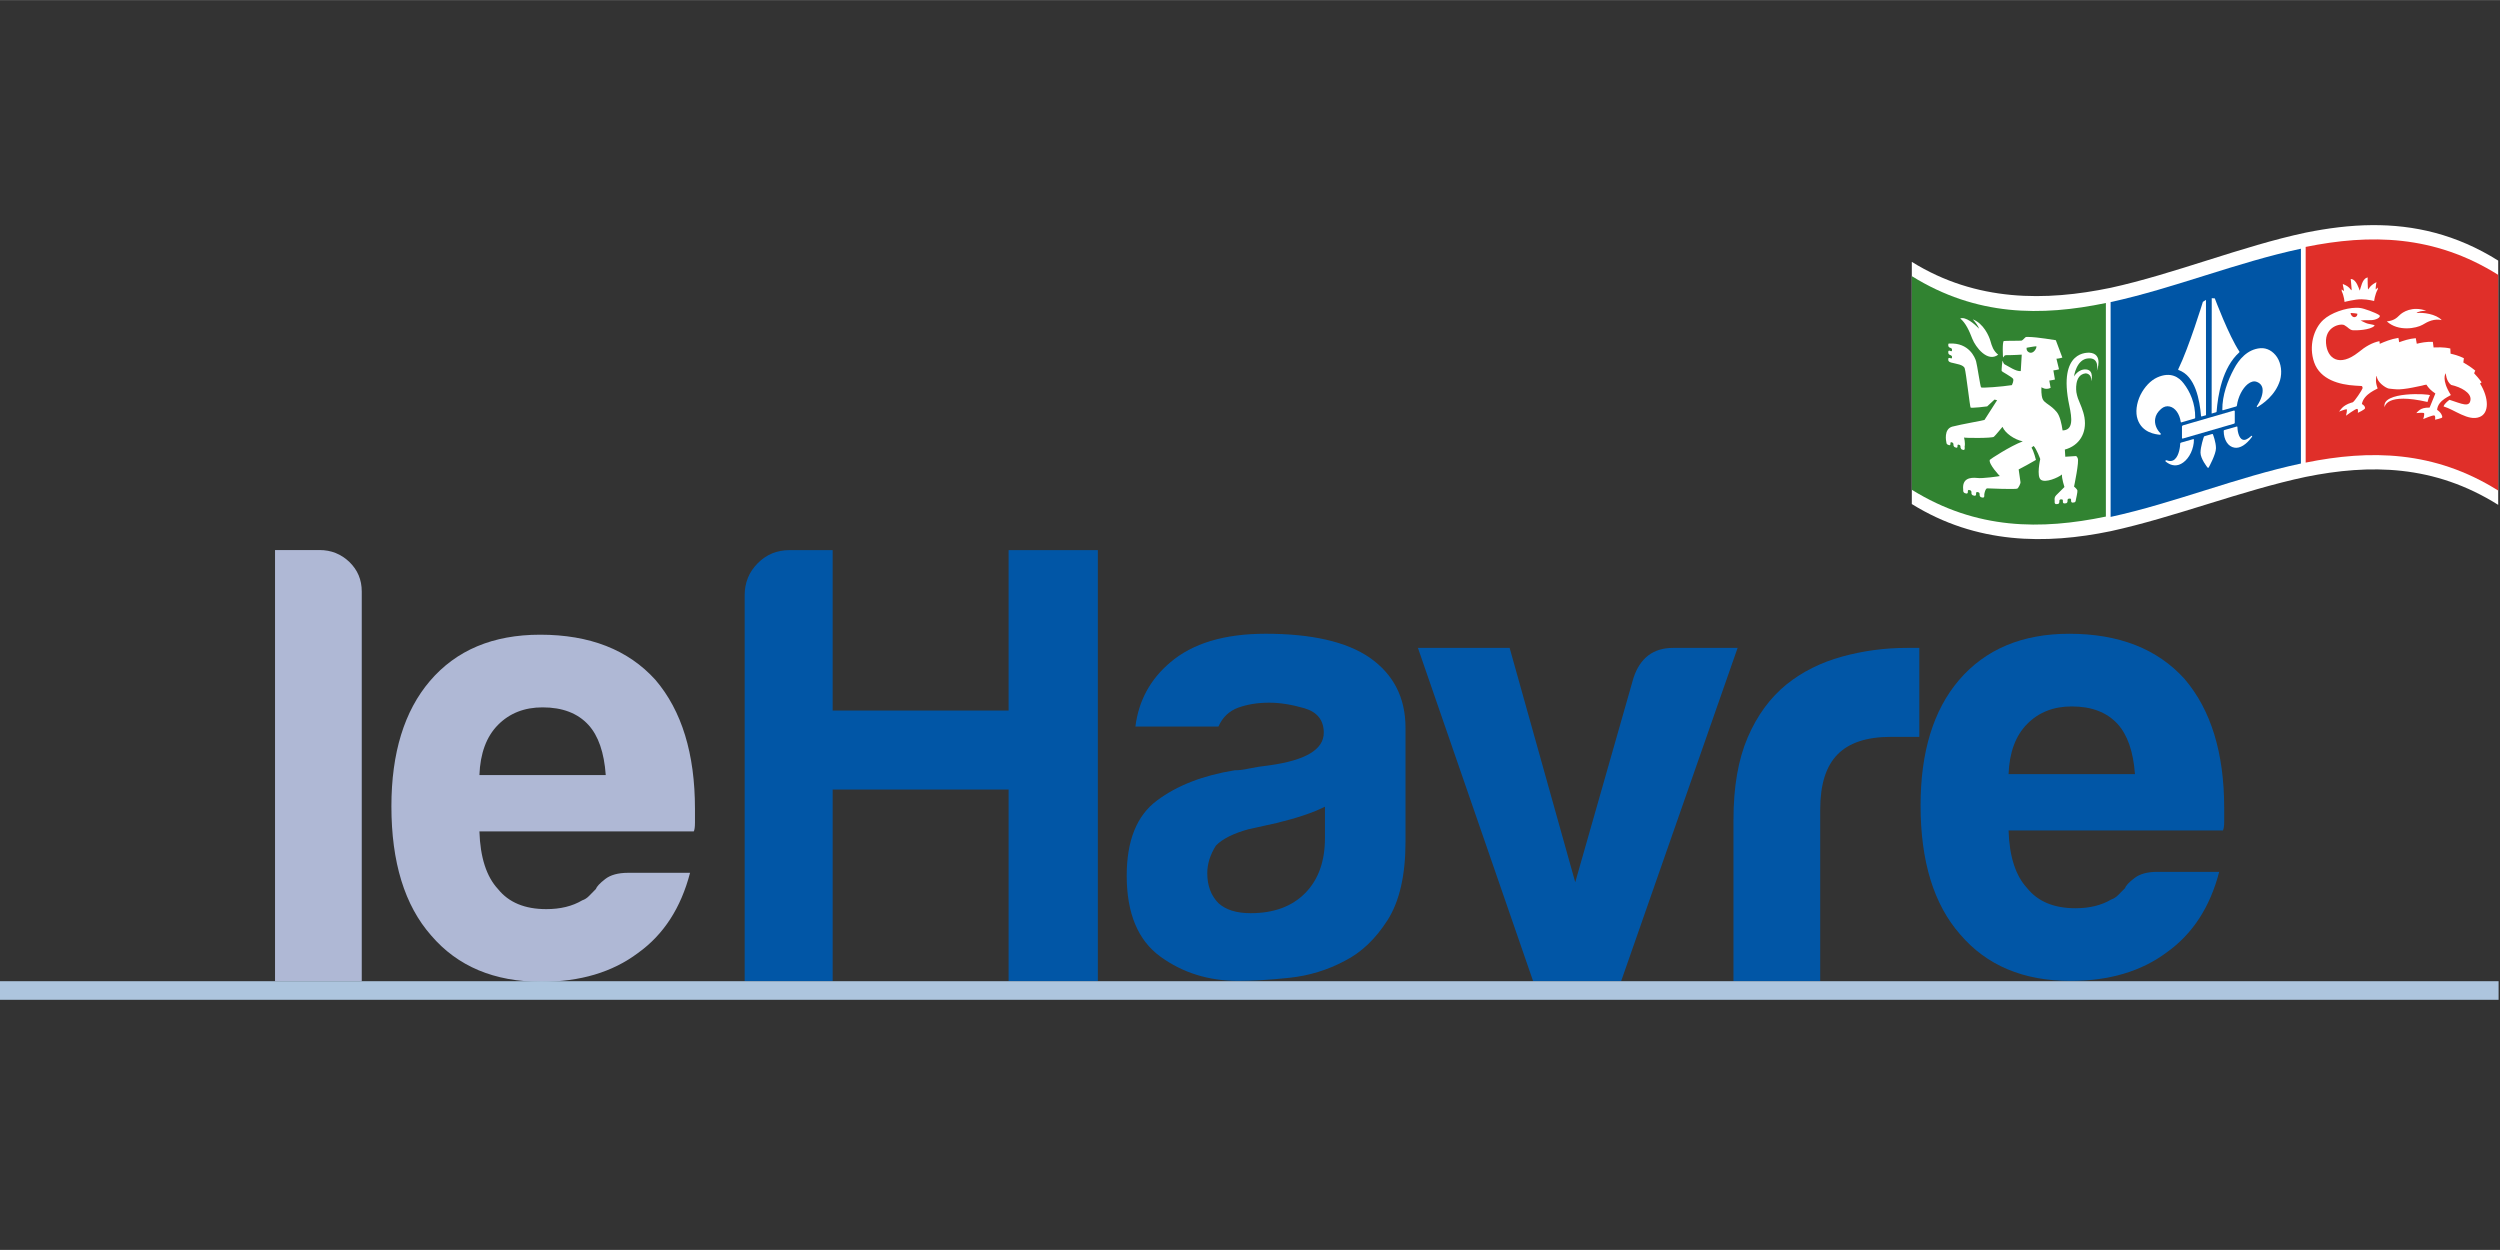 <svg xmlns:inkscape="http://www.inkscape.org/namespaces/inkscape" xmlns:sodipodi="http://sodipodi.sourceforge.net/DTD/sodipodi-0.dtd" xmlns="http://www.w3.org/2000/svg" xmlns:svg="http://www.w3.org/2000/svg" version="1.1" id="svg182" width="100" height="50" viewBox="0 -62.99 700 349.95" sodipodi:docname="Logo Ville Le Havre.svg" xml:space="preserve" inkscape:version="1.2 (dc2aeda, 2022-05-15)"><rect x="0" y="-62.99" width="700" height="349.95" fill="#333333" stroke="none"/><clipPath id="clip-405e1db4"><rect x="0" y="0" width="700" height="216.971" /></clipPath><g clip-path="url(#clip-405e1db4)">
  <defs id="defs186">
    <clipPath id="clipPath24969">
      <path d="M -84.803,-10.805 H 22.204 v 32.906 H -84.803 Z" id="path24971" style="stroke-width:1"/>
    </clipPath>
    <clipPath id="clipPath24975">
      <path d="M -56.515,-9.473 H 50.492 V 23.433 H -56.515 Z" id="path24977" style="stroke-width:1"/>
    </clipPath>
    <clipPath id="clipPath24981">
      <path d="M -68.771,-2.332 H 38.236 V 30.574 H -68.771 Z" id="path24983" style="stroke-width:1"/>
    </clipPath>
    <clipPath id="clipPath24987">
      <path d="M -73.42,-2.332 H 33.587 V 30.574 H -73.42 Z" id="path24989" style="stroke-width:1"/>
    </clipPath>
    <clipPath id="clipPath24993">
      <path d="M -13.067,-19.972 H 93.939 v 32.906 H -13.067 Z" id="path24995" style="stroke-width:1"/>
    </clipPath>
    <clipPath id="clipPath24999">
      <path d="M -32.502,-2.332 H 74.505 V 30.574 H -32.502 Z" id="path25001" style="stroke-width:1"/>
    </clipPath>
    <clipPath id="clipPath25011">
      <path d="M -21.525,-10.767 H 85.482 v 32.906 H -21.525 Z" id="path25013" style="stroke-width:1"/>
    </clipPath>
  </defs>
  <g id="g188" inkscape:groupmode="layer" inkscape:label="logo" transform="matrix(1.333,0,0,-1.333,-866.301,74.3)">
    <g id="g40330">
      <path id="path40300" style="fill:#ffffff;fill-opacity:1;fill-rule:nonzero;stroke:none;stroke-width:1" d="m 1148.102,55.723 c -4.634,-0.038 -9.267,-0.638 -13.901,-1.575 -13.325,-2.829 -27.655,-8.687 -40.975,-11.593 -13.584,-2.819 -28.167,-2.988 -41.755,5.452 v -6 -38.871 -6 c 13.589,-8.44 28.172,-8.523 41.755,-5.704 13.319,2.896 27.65,8.579 40.975,11.408 13.482,2.726 26.958,2.587 40.44,-5.874 v 6 39.308 6 c -8.847,5.553 -17.692,7.522 -26.538,7.449 z"/>
      <g id="g40306">
        <path style="fill:#e02f29;fill-opacity:1;fill-rule:nonzero;stroke:none;stroke-width:0.196" d="m 10.069,4.528 v -8.825 c 2.656,0.531 5.311,0.504 7.967,-1.144 V 3.384 C 15.38,5.032 12.725,5.059 10.069,4.528" transform="matrix(5.076,0,0,5.134,1083.09,27.901)" id="path26792"/>
        <path style="fill:#0055a5;fill-opacity:1;fill-rule:nonzero;stroke:none;stroke-width:0.196" d="m 1.997,-6.519 c 2.624,0.564 5.25,1.633 7.875,2.184 V 4.454 C 7.247,3.903 4.621,2.836 1.997,2.27 Z" transform="matrix(5.076,0,0,5.134,1083.09,27.901)" id="path26782"/>
        <path style="fill:#318331;fill-opacity:1;fill-rule:nonzero;stroke:none;stroke-width:0.196" d="m -6.229,3.332 v -8.74 c 2.677,-1.644 5.354,-1.646 8.03,-1.097 V 2.233 C -0.875,1.684 -3.552,1.688 -6.229,3.332" transform="matrix(5.076,0,0,5.134,1083.09,27.901)" id="path26760"/>
      </g>
      <g id="g30162" style="fill:#ffffff">
        <path style="fill:#ffffff;fill-opacity:1;fill-rule:nonzero;stroke:none;stroke-width:0.196" d="m 13.953,1.734 c 0.12,0.122 0.524,0.386 1.105,0.183 C 14.885,1.913 14.72,1.886 14.654,1.822 14.934,1.854 15.457,1.785 15.7,1.533 15.388,1.601 15.134,1.481 14.902,1.34 14.654,1.199 13.901,1.051 13.427,1.481 c 0.285,0.028 0.403,0.132 0.526,0.253" transform="matrix(5.076,0,0,5.134,1083.09,27.901)" id="path26790"/>
        <path style="fill:#ffffff;fill-opacity:1;fill-rule:nonzero;stroke:none;stroke-width:0.196" d="m 11.602,2.757 c 0.013,-0.014 0.03,-0.022 0.046,-0.038 0,0.018 10e-4,0.032 0,0.052 10e-4,0.037 -0.031,0.129 -0.036,0.181 -0.003,0.02 -0.004,0.04 -0.006,0.061 0.014,-0.007 0.028,-0.014 0.042,-0.02 0.095,-0.037 0.216,-0.104 0.284,-0.209 0.012,-0.009 0.024,-0.019 0.035,-0.032 0.003,0.017 0.003,0.036 0.003,0.052 0,0.04 -0.029,0.309 -0.031,0.362 -0.003,0.018 -0.004,0.034 -0.007,0.051 0.012,-10e-4 0.026,-0.003 0.038,-0.006 0.193,-0.032 0.293,-0.362 0.336,-0.471 0.045,0.114 0.101,0.471 0.295,0.528 0.012,0.003 0.024,0.006 0.037,0.011 -0.002,-0.017 -0.005,-0.033 -0.006,-0.05 -0.004,-0.055 0.01,-0.348 0.012,-0.391 0,-0.018 0.003,-0.035 0.006,-0.052 0.008,0.014 0.019,0.028 0.031,0.037 0.067,0.11 0.182,0.193 0.274,0.239 0.016,0.008 0.029,0.017 0.043,0.025 C 12.994,3.058 12.989,3.028 12.984,3.001 12.98,2.949 12.964,2.875 12.966,2.837 c 0,-0.017 0,-0.034 0.003,-0.054 0.015,0.02 0.028,0.032 0.045,0.047 0.013,0.013 0.026,0.025 0.04,0.037 V 2.797 C 12.932,2.583 12.902,2.315 12.902,2.315 c 0,0 -0.252,0.067 -0.525,0.07 -0.257,0.006 -0.7,-0.107 -0.7,-0.109 0,0 -0.017,0.235 -0.117,0.443 0,0.024 -0.001,0.049 -0.001,0.073 0.013,-0.011 0.027,-0.023 0.043,-0.035" transform="matrix(5.076,0,0,5.134,1083.09,27.901)" id="path26788"/>
        <path style="fill:#ffffff;fill-opacity:1;fill-rule:nonzero;stroke:none;stroke-width:0.196" d="m 13.338,-2.035 c -0.158,0.667 1.876,0.554 1.876,0.492 C 15.163,-1.621 15.132,-1.728 15.112,-1.816 13.399,-1.428 13.339,-2 13.338,-2.035" transform="matrix(5.076,0,0,5.134,1083.09,27.901)" id="path26786"/>
        <path id="path26784" style="fill:#ffffff;fill-opacity:1;fill-rule:nonzero;stroke:none;stroke-width:0.196" d="m 12.157,2.038 c -0.436,-0.004 -1.041,-0.204 -1.361,-0.498 -0.393,-0.358 -0.608,-1.069 -0.377,-1.733 0.252,-0.714 1.052,-0.917 1.704,-0.955 0.165,-0.008 0.16,-0.006 0.266,-0.016 0,0 0.048,-0.032 0.032,-0.098 -0.014,-0.057 -0.333,-0.543 -0.411,-0.571 0,0 -0.055,-0.012 -0.061,-0.015 -0.176,-0.055 -0.294,-0.135 -0.347,-0.186 -0.057,-0.049 -0.151,-0.178 -0.151,-0.178 0,0 0.244,0.097 0.307,0.098 0.049,0.005 -0.02,-0.264 -0.02,-0.264 0,0.002 0.387,0.284 0.459,0.28 0.058,-0.005 0.031,-0.163 0.031,-0.163 0,0 0.291,0.133 0.299,0.189 0.002,0.067 -0.049,0.127 -0.132,0.173 0.077,0.427 0.663,0.616 0.652,0.639 -0.101,0.264 -0.067,0.403 -0.053,0.483 0.024,0.002 -0.005,0.02 0.024,0.022 -0.021,-0.223 0.338,-0.481 0.489,-0.513 0.28,-0.032 0.385,-0.043 0.604,-0.018 0.243,0.024 0.51,0.086 0.774,0.139 0.05,0.017 0.113,0.031 0.18,0.04 0.078,-0.127 0.196,-0.25 0.371,-0.362 -0.08,-0.19 -0.158,-0.384 -0.238,-0.577 -0.216,0.004 -0.333,-0.042 -0.399,-0.088 -0.068,-0.043 -0.153,-0.138 -0.152,-0.138 0,0 0.245,0.026 0.307,0.006 0.058,-0.01 -0.02,-0.25 -0.02,-0.25 0,0.002 0.399,0.169 0.459,0.148 0.058,-0.022 0.031,-0.174 0.031,-0.174 0,0.002 0.293,0.057 0.296,0.098 0.009,0.065 -0.049,0.198 -0.212,0.306 0.034,0.416 0.589,0.58 0.566,0.611 -0.4,0.627 -0.216,0.876 -0.216,0.878 10e-4,0.003 0.003,0.006 0.005,0.009 0.012,-0.04 0.018,-0.318 0.224,-0.478 0.421,-0.093 0.823,-0.322 0.804,-0.593 -0.026,-0.354 -0.362,-0.179 -0.869,-0.017 0,0.001 -0.213,-0.142 -0.247,-0.271 0.451,-0.13 1.024,-0.612 1.485,-0.434 0.414,0.153 0.394,0.786 0.024,1.372 0.021,0.016 0.044,0.033 0.066,0.048 -0.115,0.163 -0.228,0.281 -0.31,0.37 0.018,0.044 0.04,0.104 0.048,0.109 -0.197,0.164 -0.374,0.262 -0.495,0.334 0.008,0.056 0.019,0.168 0.023,0.174 -0.221,0.109 -0.411,0.153 -0.551,0.186 -0.004,0.066 -0.012,0.201 -0.01,0.212 -0.3,0.065 -0.538,0.044 -0.693,0.042 -0.01,0.077 -0.03,0.215 -0.03,0.229 -0.277,0.012 -0.499,-0.038 -0.665,-0.077 -0.017,0.088 -0.04,0.217 -0.042,0.228 -0.279,-0.022 -0.512,-0.105 -0.686,-0.166 -0.012,0.083 -0.032,0.169 -0.032,0.179 -0.316,-0.05 -0.575,-0.159 -0.772,-0.245 -0.006,0.053 -0.013,0.103 -0.013,0.11 -0.295,-0.057 -0.58,-0.218 -0.871,-0.457 -0.792,-0.619 -1.293,-0.257 -1.34,0.376 -0.051,0.686 0.617,0.821 0.761,0.734 0.173,-0.096 0.204,-0.189 0.347,-0.207 0.149,-0.011 0.717,0.007 0.89,0.176 0.008,0.012 0.008,0.02 0.008,0.031 0,0 -0.073,0.027 -0.279,0.063 -0.046,0.004 -0.295,0.129 -0.295,0.129 0.233,0.029 0.433,-0.007 0.588,0.036 0.172,0.048 0.255,0.139 0.178,0.188 -0.152,0.099 -0.637,0.273 -0.777,0.287 -0.054,0.008 -0.113,0.011 -0.175,0.01 z m -0.209,-0.213 c 0.07,0.002 0.258,-0.027 0.258,-0.029 0.012,-0.09 -0.06,-0.124 -0.06,-0.124 0,0 -0.089,-0.064 -0.178,0.048 -0.049,0.066 -0.037,0.103 -0.037,0.103 0.004,9.375e-4 0.01,0.002 0.017,0.002 z" transform="matrix(5.076,0,0,5.134,1083.09,27.901)"/>
      </g>
      <g id="g30155" style="fill:#ffffff">
        <path style="fill:#ffffff;fill-opacity:1;fill-rule:nonzero;stroke:none;stroke-width:0.196" d="m 4.998,-4.295 c -0.233,-0.169 -0.488,-0.15 -0.724,0.042 -0.009,0.009 -0.013,0.024 -0.005,0.04 0.014,0.012 0.026,0.016 0.038,0.013 0.137,-0.053 0.257,-0.041 0.345,0.039 0.185,0.158 0.225,0.546 0.225,0.643 0,0.015 0.017,0.034 0.028,0.037 0.17,0.047 0.339,0.096 0.509,0.144 0.016,0.005 0.031,-0.003 0.031,-0.019 0,-0.366 -0.183,-0.755 -0.447,-0.939" transform="matrix(5.076,0,0,5.134,1083.09,27.901)" id="path26780"/>
        <path style="fill:#ffffff;fill-opacity:1;fill-rule:nonzero;stroke:none;stroke-width:0.196" d="m 4.95,-3.294 v 0.476 c 0,0.015 0.02,0.04 0.037,0.044 0.705,0.2 1.409,0.409 2.114,0.607 0.018,0.004 0.034,-0.01 0.034,-0.026 V -2.669 C 7.135,-2.685 7.119,-2.702 7.101,-2.706 6.396,-2.904 5.692,-3.113 4.987,-3.312 4.97,-3.317 4.952,-3.311 4.95,-3.294" transform="matrix(5.076,0,0,5.134,1083.09,27.901)" id="path26778"/>
        <path style="fill:#ffffff;fill-opacity:1;fill-rule:nonzero;stroke:none;stroke-width:0.196" d="M 6.059,-4.491 C 6.052,-4.504 6.045,-4.507 6.039,-4.508 6.026,-4.511 6.02,-4.513 6.014,-4.505 5.997,-4.49 5.717,-4.138 5.717,-3.891 c 0,0.244 0.13,0.628 0.138,0.645 0.003,0.012 0.009,0.024 0.027,0.029 0.107,0.03 0.213,0.061 0.321,0.092 0.011,0.003 0.022,-0.003 0.026,-0.013 0.008,-0.012 0.128,-0.325 0.128,-0.569 0,-0.247 -0.284,-0.761 -0.298,-0.784" transform="matrix(5.076,0,0,5.134,1083.09,27.901)" id="path26776"/>
        <path style="fill:#ffffff;fill-opacity:1;fill-rule:nonzero;stroke:none;stroke-width:0.196" d="M 7.848,-3.243 C 7.61,-3.563 7.351,-3.724 7.124,-3.686 c -0.267,0.04 -0.447,0.321 -0.447,0.685 0,0.017 0.008,0.031 0.026,0.035 0.171,0.05 0.341,0.097 0.512,0.145 0.018,0.006 0.029,-0.003 0.029,-0.02 0,-0.097 0.038,-0.462 0.223,-0.518 0.09,-0.032 0.206,0.022 0.348,0.151 0.012,0.009 0.024,0.012 0.033,0.008 0.01,-0.013 0.01,-0.03 0,-0.043" transform="matrix(5.076,0,0,5.134,1083.09,27.901)" id="path26774"/>
        <path style="fill:#ffffff;fill-opacity:1;fill-rule:nonzero;stroke:none;stroke-width:0.196" d="M 8.2,0.385 C 8.469,0.402 8.717,0.264 8.885,0.017 9.057,-0.249 9.1,-0.605 9.009,-0.926 8.811,-1.569 8.262,-1.907 8.077,-2.025 8.068,-2.028 8.057,-2.029 8.05,-2.02 c -0.006,0.009 -0.006,0.023 0,0.032 0.179,0.266 0.264,0.534 0.233,0.723 C 8.258,-1.13 8.172,-1.036 8.031,-0.989 7.925,-0.952 7.799,-0.985 7.673,-1.084 7.453,-1.259 7.271,-1.607 7.222,-1.969 7.218,-1.983 7.208,-1.997 7.193,-2 7.012,-2.051 6.829,-2.103 6.646,-2.155 6.633,-2.16 6.62,-2.152 6.62,-2.135 c -0.007,0.582 0.22,1.196 0.486,1.681 0.192,0.36 0.54,0.795 1.094,0.839" transform="matrix(5.076,0,0,5.134,1083.09,27.901)" id="path26772"/>
        <path style="fill:#ffffff;fill-opacity:1;fill-rule:nonzero;stroke:none;stroke-width:0.196" d="M 6.182,2.43 C 6.225,2.428 6.266,2.425 6.309,2.422 6.314,2.408 6.883,0.906 7.328,0.243 7.333,0.238 7.331,0.218 7.323,0.215 6.616,-0.416 6.438,-1.537 6.384,-2.203 6.384,-2.22 6.376,-2.233 6.363,-2.236 6.301,-2.255 6.24,-2.272 6.178,-2.29 c 0,1.573 0.002,3.147 0.004,4.72" transform="matrix(5.076,0,0,5.134,1083.09,27.901)" id="path26770"/>
        <path style="fill:#ffffff;fill-opacity:1;fill-rule:nonzero;stroke:none;stroke-width:0.196" d="m 5.816,2.281 c 0.043,0.026 0.085,0.054 0.127,0.08 0,-1.572 0,-3.145 0.002,-4.719 -0.06,-0.017 -0.12,-0.033 -0.18,-0.051 -0.013,-0.004 -0.024,0.004 -0.026,0.021 -0.055,0.636 -0.23,1.648 -0.938,1.881 -0.006,0 -0.006,0.019 -0.006,0.027 0.449,0.911 1.015,2.743 1.021,2.761" transform="matrix(5.076,0,0,5.134,1083.09,27.901)" id="path26768"/>
        <path style="fill:#ffffff;fill-opacity:1;fill-rule:nonzero;stroke:none;stroke-width:0.196" d="m 3.233,-1.527 c 0.167,0.327 0.416,0.589 0.689,0.713 0.556,0.249 0.903,0.013 1.096,-0.24 0.264,-0.334 0.488,-0.819 0.479,-1.405 0,-0.017 -0.011,-0.031 -0.025,-0.035 C 5.289,-2.547 5.107,-2.599 4.926,-2.651 4.911,-2.654 4.898,-2.646 4.9,-2.634 4.851,-2.301 4.67,-2.054 4.444,-2.002 4.32,-1.971 4.197,-2.005 4.089,-2.098 3.945,-2.221 3.861,-2.358 3.841,-2.505 3.807,-2.711 3.892,-2.936 4.068,-3.107 4.076,-3.113 4.08,-3.125 4.071,-3.139 4.066,-3.151 4.053,-3.158 4.04,-3.158 c -0.179,0.019 -0.734,0.076 -0.925,0.63 -0.096,0.276 -0.053,0.652 0.118,1.001" transform="matrix(5.076,0,0,5.134,1083.09,27.901)" id="path26766"/>
      </g>
      <g id="g30145" style="fill:#ffffff">
        <path style="fill:#ffffff;fill-opacity:1;fill-rule:nonzero;stroke:none;stroke-width:0.196" d="M -3.447,1.18 C -3.477,1.295 -3.59,1.432 -3.705,1.564 -3.263,1.398 -3.033,0.883 -2.974,0.672 -2.915,0.464 -2.856,0.278 -2.655,0.118 -3.094,-0.21 -3.59,0.424 -3.725,0.767 -3.853,1.096 -4.001,1.421 -4.226,1.6 c 0.218,0.087 0.59,-0.217 0.779,-0.42" transform="matrix(5.076,0,0,5.134,1083.09,27.901)" id="path26758"/>
        <path id="path356" style="fill:#ffffff;fill-opacity:1;fill-rule:nonzero;stroke:none;stroke-width:0.196" d="m -1.43,0.845 c -0.027,5.713e-5 -0.053,-4.619e-4 -0.077,-0.002 -0.026,-0.008 -0.146,-0.146 -0.178,-0.148 -0.04,-0.012 -0.67,-0.003 -0.737,-0.018 -0.068,-0.022 -0.041,-0.691 -0.028,-0.672 0.077,0.092 0.034,0.083 0.149,0.096 0.194,-0.006 0.62,0.019 0.62,0.02 -0.013,-0.224 -0.027,-0.45 -0.04,-0.674 -0.204,-0.018 -0.508,0.197 -0.666,0.275 -0.055,0.026 -0.081,0.149 -0.084,0.149 -0.019,-0.008 -0.049,-0.382 -0.042,-0.416 0.008,-0.035 0.435,-0.247 0.476,-0.328 0.037,-0.083 -0.052,-0.254 -0.052,-0.254 -0.404,-0.064 -1.249,-0.127 -1.275,-0.092 -0.033,0.036 -0.16,0.913 -0.206,1.066 -0.042,0.151 -0.296,0.77 -1.096,0.727 -0.031,0.008 -0.054,-0.006 -0.054,-0.032 v -0.055 c 0,-0.031 0.026,-0.063 0.057,-0.077 V 0.408 c 0.015,-0.004 0.031,-0.01 0.046,-0.015 0.029,-0.011 0.05,-0.04 0.05,-0.065 V 0.29 c 0,-0.021 -0.021,-0.037 -0.05,-0.026 -0.015,0.006 -0.031,0.011 -0.046,0.017 -0.031,0.006 -0.057,-0.006 -0.057,-0.036 V 0.195 c 0,-0.035 0.028,-0.071 0.068,-0.086 0.01,-0.005 0.023,-0.009 0.035,-0.014 0.029,-0.011 0.05,-0.037 0.05,-0.058 v -0.042 c 0,-0.023 -0.021,-0.035 -0.05,-0.024 -0.008,0.003 -0.015,0.006 -0.023,0.009 v -0.003 c -0.005,10e-4 -0.009,0.003 -0.012,0.005 -0.037,0.013 -0.068,-9.959e-5 -0.068,-0.031 V -0.101 c 0,-0.034 0.031,-0.071 0.068,-0.083 0.006,-0.003 0.013,-0.006 0.02,-0.008 0.01,-0.004 0.013,-0.006 0.023,-0.009 0.004,-0.002 0.009,-0.003 0.014,-0.005 0.007,-0.003 0.01,-1.3849e-4 0.018,-0.003 0.173,-0.049 0.49,-0.076 0.537,-0.233 0.057,-0.18 0.216,-1.581 0.243,-1.603 0.02,-0.03 0.686,0.042 0.686,0.048 0.101,0.092 0.202,0.186 0.304,0.279 0.035,-0.009 0.072,-0.018 0.107,-0.027 -0.178,-0.273 -0.522,-0.808 -0.522,-0.806 0,-0.014 -0.967,-0.178 -1.338,-0.275 -0.353,-0.104 -0.252,-0.589 -0.238,-0.651 0,-0.038 0.024,-0.073 0.057,-0.086 0.016,-0.006 0.033,-0.014 0.052,-0.02 0.032,-0.01 0.052,0.008 0.057,0.037 v 0.046 c 0,0.029 0.023,0.043 0.044,0.036 0.014,-0.005 0.028,-0.011 0.042,-0.016 0.023,-0.008 0.039,-0.035 0.039,-0.064 v -0.046 c 0.008,-0.033 0.031,-0.068 0.059,-0.077 0.017,-0.006 0.035,-0.012 0.054,-0.019 0.027,-0.009 0.055,0.01 0.055,0.039 v 0.046 c 0,0.031 0.018,0.046 0.047,0.037 0.013,-0.005 0.025,-0.008 0.037,-0.013 0.025,-0.007 0.04,-0.033 0.04,-0.062 v -0.047 c 0.002,-10e-4 0.005,-0.001 0.006,-0.003 0.006,-0.03 0.028,-0.064 0.055,-0.073 0.017,-0.005 0.034,-0.01 0.051,-0.016 0.035,-0.009 0.062,0.014 0.062,0.049 v 0.059 c 0,0.008 -0.004,0.012 -0.004,0.018 0.037,0.155 -0.023,0.382 -0.023,0.382 0,-0.023 1.176,-0.036 1.236,0.031 0.058,0.046 0.353,0.404 0.355,0.405 0.11,-0.261 0.487,-0.52 0.839,-0.594 -0.516,-0.19 -1.36,-0.736 -1.366,-0.758 -0.055,-0.172 0.416,-0.664 0.416,-0.661 0,-0.008 -0.743,-0.111 -0.931,-0.079 -0.305,0.032 -0.635,-0.021 -0.584,-0.479 v -0.047 c 0,-0.037 0.028,-0.083 0.068,-0.094 0.02,-0.006 0.038,-0.012 0.058,-0.017 0.038,-0.011 0.066,0.019 0.066,0.056 v 0.044 c 0,0.034 0.026,0.054 0.054,0.046 0.015,-0.004 0.029,-0.008 0.044,-0.012 0.028,-0.008 0.051,-0.04 0.051,-0.074 v -0.054 c 0.001,-0.033 0.031,-0.072 0.067,-0.081 0.02,-0.005 0.039,-0.009 0.059,-0.015 0.034,-0.008 0.066,0.021 0.066,0.056 v 0.046 c 0,0.034 0.023,0.056 0.049,0.05 0.015,-0.003 0.03,-0.006 0.046,-0.011 0.031,-0.006 0.051,-0.037 0.051,-0.071 v -8.56e-4 -0.043 c 0,-0.037 0.03,-0.082 0.067,-0.089 0.021,-0.005 0.042,-0.009 0.062,-0.013 0.035,-0.007 0.064,0.024 0.064,0.06 v 0.071 c 0.009,0.067 0.047,0.238 0.118,0.247 0.086,-0.009 1.188,-0.043 1.242,-0.012 0.052,0.014 0.15,0.219 0.138,0.267 -0.008,0.047 -0.075,0.519 -0.075,0.519 0.238,0.122 0.477,0.253 0.715,0.39 0,0 -0.086,0.351 -0.184,0.503 0.029,0.023 0.058,0.045 0.087,0.068 0.125,-0.122 0.275,-0.536 0.275,-0.536 0,0 -0.166,-0.719 0.03,-0.849 0.191,-0.134 0.706,0.086 0.87,0.218 -0.02,-0.143 0.101,-0.513 0.101,-0.513 0,0 -0.253,-0.245 -0.345,-0.34 -0.068,-0.068 -0.069,-0.146 -0.06,-0.209 v -0.08 c 0,-0.043 0.03,-0.074 0.068,-0.071 0.021,0.002 0.041,0.003 0.061,0.005 0.034,0.002 0.061,0.035 0.065,0.077 h 0.001 v 0.049 c 0,0.034 0.023,0.058 0.049,0.061 0.015,0 0.031,0.002 0.048,0.003 0.026,0.003 0.049,-0.02 0.049,-0.052 v -0.057 c 0,-0.036 0.03,-0.061 0.064,-0.058 0.022,10e-4 0.042,0.003 0.063,0.006 0.032,0.002 0.063,0.037 0.065,0.078 v 0.049 c 0,0.033 0.023,0.059 0.049,0.062 0.015,0.002 0.032,0.003 0.047,0.004 0.028,0.004 0.051,-0.018 0.051,-0.05 v -0.049 c 0.001,-0.042 0.029,-0.069 0.064,-0.066 0.02,0.003 0.042,0.006 0.063,0.007 0.036,0.005 0.068,0.042 0.068,0.085 v 0.009 c 0.015,0.071 0.081,0.353 0.066,0.399 -0.015,0.054 -0.138,0.157 -0.138,0.157 0,0 0.227,1.062 0.149,1.16 -0.008,0.042 -0.062,0.088 -0.062,0.088 -0.15,-0.013 -0.301,-0.022 -0.45,-0.028 0,0 -0.012,0.155 -0.018,0.293 0.591,0.158 0.919,0.669 0.812,1.311 -0.052,0.298 -0.172,0.531 -0.273,0.792 -0.026,0.072 -0.046,0.157 -0.062,0.244 0,0.002 -0.109,0.714 0.381,0.771 0,-0.002 0.252,0.009 0.238,-0.318 0,0 0.123,0.444 -0.207,0.477 -0.332,0.033 -0.511,-0.288 -0.511,-0.288 0,0.001 0.095,0.703 0.583,0.741 0.502,0.046 0.361,-0.512 0.361,-0.514 0,0.002 0.296,0.712 -0.313,0.749 0,-0.014 -1.325,0.149 -0.822,-2.177 0.111,-0.518 0.166,-0.994 -0.281,-1.005 -0.041,0.278 -0.11,0.588 -0.235,0.743 -0.254,0.311 -0.515,0.364 -0.59,0.542 -0.065,0.155 -0.054,0.42 -0.048,0.483 0,0 0.164,-0.129 0.378,-0.027 -0.019,0.1 -0.037,0.199 -0.054,0.299 0.101,0.009 0.233,0.043 0.233,0.043 -0.021,0.124 -0.043,0.249 -0.065,0.373 0.105,0.008 0.234,0.046 0.234,0.046 -0.037,0.143 -0.072,0.287 -0.107,0.432 C -0.143,-0.044 -8.5679778e-5,3.3466e-7 -8.5679778e-5,3.3466e-7 -0.091,0.236 -0.179,0.473 -0.27,0.711 c 0,-0.006 -0.752,0.133 -1.16,0.134 z m 0.347,-0.383 c 0.003,3.308e-5 0.005,-1.9157e-4 0.007,-2.8532e-4 0,0 0.022,-0.051 -0.054,-0.158 C -1.26,0.131 -1.391,0.221 -1.391,0.221 c 0,0 -0.107,0.049 -0.087,0.181 0,-9.6874e-4 0.315,0.059 0.395,0.06 z" transform="matrix(5.076,0,0,5.134,1083.09,27.901)"/>
      </g>
    </g>
    <g id="g40342">
      <g id="g25270" style="fill:#0156a6;fill-opacity:1">
        <path d="m 0,0 v 15.793 c 0,0.511 0.178,0.947 0.539,1.307 0.357,0.357 0.795,0.537 1.309,0.537 h 1.793 v -6.562 h 7.281 v 6.562 h 3.693 V 0 H 10.922 V 7.842 H 3.641 V 0 Z" style="fill:#0156a6;fill-opacity:1;fill-rule:nonzero;stroke:none;stroke-width:0.196" id="path328" transform="matrix(5.076,0,0,5.134,806.308,-103.092)" clip-path="url(#clipPath24999)"/>
        <path d="m 0,0 c -0.479,-0.241 -1.146,-0.462 -1.998,-0.668 l -1.178,-0.258 c -0.617,-0.17 -1.064,-0.391 -1.335,-0.664 -0.24,-0.376 -0.359,-0.752 -0.359,-1.128 0,-0.511 0.153,-0.921 0.463,-1.23 0.305,-0.275 0.749,-0.41 1.331,-0.41 0.955,0 1.708,0.272 2.256,0.82 C -0.275,-2.992 0,-2.241 0,-1.283 Z M 0.82,-6.309 C 0.104,-6.686 -0.657,-6.915 -1.461,-7 -2.264,-7.085 -2.973,-7.128 -3.59,-7.128 c -1.23,0 -2.306,0.334 -3.228,0.999 -0.924,0.667 -1.386,1.771 -1.386,3.308 0,1.435 0.417,2.462 1.257,3.076 0.836,0.617 1.906,1.024 3.206,1.233 0.171,0 0.375,0.022 0.613,0.075 0.239,0.05 0.514,0.093 0.823,0.127 1.504,0.206 2.256,0.649 2.256,1.334 0,0.511 -0.267,0.847 -0.795,1.001 -0.531,0.153 -1.019,0.23 -1.461,0.23 -0.479,0 -0.906,-0.069 -1.285,-0.204 C -3.965,3.914 -4.24,3.656 -4.407,3.28 h -3.437 c 0.135,1.059 0.616,1.93 1.435,2.616 0.923,0.784 2.24,1.179 3.95,1.179 1.913,0 3.348,-0.326 4.306,-0.975 C 2.838,5.417 3.333,4.459 3.333,3.229 V -1.437 C 3.333,-2.804 3.084,-3.873 2.591,-4.642 2.094,-5.411 1.504,-5.966 0.82,-6.309" style="fill:#0156a6;fill-opacity:1;fill-rule:nonzero;stroke:none;stroke-width:0.196" id="path332" transform="matrix(5.076,0,0,5.134,928.2,-66.431)" clip-path="url(#clipPath24975)"/>
        <path d="m 0,0 h -3.641 l -4.768,13.637 h 3.795 l 2.715,-9.588 2.41,8.358 c 0.273,0.822 0.821,1.23 1.641,1.23 H 4.82 Z" style="fill:#0156a6;fill-opacity:1;fill-rule:nonzero;stroke:none;stroke-width:0.196" id="path336" transform="matrix(5.076,0,0,5.134,990.41,-103.092)" clip-path="url(#clipPath24981)"/>
        <path d="m 0,0 v 6.614 c 0,1.333 0.195,2.453 0.588,3.359 0.393,0.904 0.932,1.631 1.618,2.179 0.646,0.511 1.409,0.888 2.281,1.127 0.872,0.238 1.768,0.358 2.692,0.358 H 7.434 7.69 V 9.997 H 6.511 C 5.518,9.997 4.785,9.758 4.309,9.281 3.827,8.8 3.589,8.048 3.589,7.023 V 0 Z" style="fill:#0156a6;fill-opacity:1;fill-rule:nonzero;stroke:none;stroke-width:0.196" id="path340" transform="matrix(5.076,0,0,5.134,1014.01,-103.092)" clip-path="url(#clipPath24987)"/>
        <path d="M 0,0 H 5.23 C 5.162,0.924 4.921,1.607 4.512,2.051 4.066,2.53 3.437,2.769 2.613,2.769 1.864,2.769 1.247,2.53 0.769,2.051 0.289,1.57 0.034,0.887 0,0 M 6.152,-3.999 H 8.716 C 8.34,-5.435 7.621,-6.53 6.564,-7.28 5.505,-8.068 4.169,-8.461 2.565,-8.461 c -1.954,0 -3.472,0.634 -4.565,1.899 -1.094,1.23 -1.641,2.989 -1.641,5.282 0,2.184 0.53,3.895 1.587,5.124 1.098,1.267 2.619,1.898 4.567,1.898 2.051,0 3.639,-0.615 4.766,-1.844 C 8.375,2.632 8.923,0.87 8.923,-1.386 v -0.356 -0.206 c 0,-0.172 -0.018,-0.291 -0.054,-0.359 H 0 c 0.034,-1.061 0.289,-1.847 0.769,-2.358 0.444,-0.548 1.109,-0.823 2,-0.823 0.582,0 1.075,0.119 1.486,0.361 0.103,0.034 0.195,0.094 0.28,0.178 0.087,0.086 0.182,0.18 0.285,0.284 0.034,0.103 0.163,0.24 0.386,0.408 0.22,0.171 0.538,0.258 0.946,0.258" style="fill:#0156a6;fill-opacity:1;fill-rule:nonzero;stroke:none;stroke-width:0.196" id="path344" transform="matrix(5.076,0,0,5.134,1071.792,-59.591)" clip-path="url(#clipPath24969)"/>
      </g>
      <g id="g25263" style="fill:#afb8d5;fill-opacity:1">
        <path d="M 0,0 H 1.845 C 2.322,0 2.734,-0.164 3.078,-0.488 3.417,-0.814 3.589,-1.214 3.589,-1.695 V -17.639 H 0 Z" style="fill:#afb8d5;fill-opacity:1;fill-rule:nonzero;stroke:none;stroke-width:0.196" id="path348" transform="matrix(5.076,0,0,5.134,707.658,-12.527)" clip-path="url(#clipPath24993)"/>
        <path d="M 0,0 H 5.228 C 5.161,0.924 4.923,1.606 4.511,2.052 4.068,2.53 3.435,2.769 2.614,2.769 1.862,2.769 1.248,2.53 0.769,2.052 0.29,1.573 0.034,0.889 0,0 M 6.154,-4 H 8.717 C 8.339,-5.435 7.623,-6.53 6.563,-7.28 5.505,-8.066 4.172,-8.459 2.564,-8.459 c -1.949,0 -3.469,0.632 -4.562,1.897 -1.095,1.23 -1.644,2.992 -1.644,5.28 0,2.186 0.532,3.898 1.593,5.129 1.091,1.263 2.611,1.895 4.562,1.895 2.05,0 3.641,-0.612 4.769,-1.846 C 8.375,2.633 8.92,0.873 8.92,-1.384 V -1.742 -1.948 C 8.92,-2.12 8.904,-2.241 8.871,-2.307 H 0 c 0.034,-1.059 0.29,-1.847 0.769,-2.358 0.445,-0.548 1.11,-0.821 1.999,-0.821 0.581,0 1.077,0.118 1.489,0.361 0.101,0.032 0.195,0.092 0.28,0.178 0.083,0.086 0.182,0.179 0.281,0.282 0.036,0.101 0.163,0.238 0.387,0.409 C 5.426,-4.085 5.745,-4 6.154,-4" style="fill:#afb8d5;fill-opacity:1;fill-rule:nonzero;stroke:none;stroke-width:0.196" id="path352" transform="matrix(5.076,0,0,5.134,750.59,-59.788)" clip-path="url(#clipPath25011)"/>
      </g>
      <rect style="fill:#adc5de;fill-opacity:1;stroke-width:32.25;stroke-linecap:square" id="rect25876" width="525" height="3.911" x="649.726" y="103.092" transform="scale(1,-1)"/>
    </g>
  </g>
</g></svg>